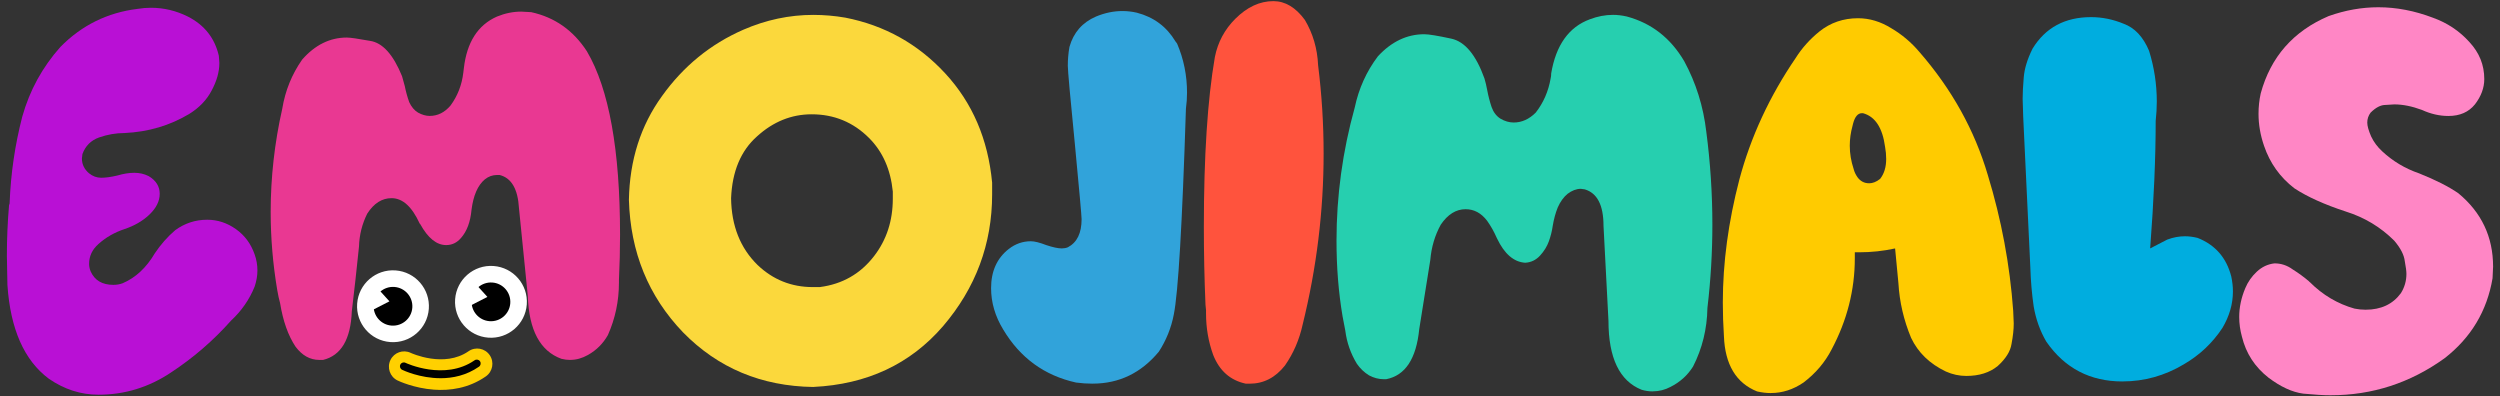 <?xml version="1.0" encoding="UTF-8"?>
<svg id="Layer_1" xmlns="http://www.w3.org/2000/svg" version="1.1" viewBox="0 0 883 140">
  <rect x="0" y="0" width="883" height="140" fill="#333333" stroke="none"/>
  <!-- Generator: Adobe Illustrator 29.3.1, SVG Export Plug-In . SVG Version: 2.1.0 Build 151)  -->
  <defs>
    <style>
      .st0 {
        fill: #31a3da;
      }

      .st1 {
        fill: #e93892;
      }

      .st2 {
        fill: #ffcb00;
      }

      .st3 {
        fill: #ffd000;
      }

      .st4 {
        fill: #fff;
      }

      .st5 {
        fill: #ff533d;
      }

      .st6 {
        fill: #26cfaf;
      }

      .st7 {
        fill: #b910d5;
      }

      .st8 {
        fill: #ff86c5;
      }

      .st9 {
        fill: #fbd83c;
      }

      .st10 {
        fill: #00addf;
      }
    </style>
  </defs>
  <path class="st4" d="M151.46,109.09c-.51,6.99-6.59,12.24-13.58,11.73-6.99-.51-12.24-6.59-11.73-13.58.51-6.99,6.59-12.24,13.58-11.73,6.99.51,12.24,6.59,11.73,13.58Z"/>
  <path d="M145.63,108.67c-.27,3.77-3.55,6.6-7.32,6.33-3.77-.27-6.6-3.55-6.33-7.32.27-3.77,3.55-6.6,7.32-6.33,3.77.28,6.6,3.55,6.33,7.32Z"/>
  <path class="st4" d="M132.48,100.84l5.07,5.59-7.55,3.87"/>
  <path class="st4" d="M186.06,107.53c-.51,6.99-6.59,12.24-13.58,11.73-6.99-.51-12.24-6.59-11.73-13.58.51-6.99,6.59-12.24,13.58-11.73,6.99.51,12.24,6.59,11.73,13.58Z"/>
  <path d="M180.23,107.11c-.27,3.77-3.55,6.6-7.32,6.33-3.77-.27-6.6-3.55-6.33-7.32.27-3.77,3.55-6.6,7.32-6.33,3.77.27,6.6,3.55,6.33,7.32Z"/>
  <path class="st4" d="M167.08,99.28l5.07,5.59-7.55,3.86"/>
  <path class="st3" d="M153.26,137.63c-7.08-.52-12.46-3.06-12.85-3.25-2.67-1.29-3.8-4.52-2.51-7.21,1.28-2.68,4.48-3.81,7.15-2.54.19.09,11.8,5.44,20.44-.57,2.44-1.7,5.79-1.08,7.47,1.37,1.69,2.45,1.08,5.82-1.37,7.52-6.1,4.24-12.75,5.09-18.33,4.68Z"/>
  <path d="M155.58,133.58c-7.28,0-13.16-2.78-13.55-2.97-.68-.33-.96-1.15-.64-1.83.33-.68,1.14-.97,1.82-.64.14.07,13.79,6.49,24.42-.89.62-.43,1.47-.28,1.9.35.43.62.27,1.48-.35,1.91-4.45,3.1-9.28,4.08-13.6,4.08Z"/>
  <path class="st7" d="M34.79,139.41c-6.24,0-12.09-1.88-17.55-5.65-8.71-6.5-13.58-17.55-14.62-33.15l-.19-10.33c0-5.98.26-11.96.78-17.94.13-.13.19-.32.19-.58.39-10.4,1.88-20.6,4.48-30.61,2.6-9.23,7.08-17.42,13.45-24.57,7.54-7.67,16.64-12.15,27.3-13.45,1.56-.26,3.12-.39,4.68-.39,4.55,0,8.9,1.04,13.06,3.12,5.85,2.99,9.49,7.6,10.92,13.84l.19,2.53c0,3.12-.91,6.37-2.73,9.75-1.69,3.25-4.29,5.98-7.8,8.19-6.89,4.16-14.56,6.43-23.01,6.82-2.99,0-5.98.52-8.97,1.56-2.86,1.04-4.81,2.99-5.85,5.85l-.19,1.56c0,2.08.84,3.83,2.53,5.26,1.3,1.04,2.73,1.56,4.29,1.56s3.44-.26,5.65-.78c2.21-.65,4.22-.97,6.04-.97s3.51.39,5.07,1.17c2.6,1.56,3.9,3.64,3.9,6.24s-1.23,5.07-3.7,7.41c-2.34,2.21-5.26,3.9-8.77,5.07-3.51,1.17-6.56,2.92-9.16,5.26-2.21,1.95-3.31,4.29-3.31,7.02,0,.91.19,1.82.58,2.73,1.43,3.12,4.09,4.68,7.99,4.68,1.17,0,2.27-.19,3.31-.58,4.55-1.95,8.32-5.46,11.31-10.53,2.08-3.12,4.48-5.85,7.21-8.19,3.38-2.47,7.15-3.7,11.31-3.7,3.64,0,7.02,1.1,10.14,3.31,3.12,2.21,5.33,5.2,6.63,8.97.65,1.82.97,3.7.97,5.65,0,1.82-.32,3.7-.97,5.65-1.82,4.55-4.61,8.58-8.38,12.09-6.24,7.02-13.32,13.13-21.25,18.33-7.8,5.2-16.31,7.8-25.54,7.8Z"/>
  <path class="st1" d="M201.43,127.13c-1.04,0-2.08-.13-3.12-.39-7.54-2.73-11.5-10.14-11.89-22.23l-3.12-31c-.39-6.76-2.67-10.66-6.82-11.7h-.97c-1.56,0-2.99.52-4.29,1.56-2.47,2.08-4.03,5.65-4.68,10.72-.39,4.29-1.63,7.6-3.7,9.94-1.43,1.69-3.18,2.53-5.26,2.53-3.38,0-6.43-2.47-9.16-7.41l-.19-.19c-2.73-5.98-6.04-8.97-9.94-8.97-3.38,0-6.24,1.82-8.58,5.46-1.82,3.64-2.8,7.54-2.92,11.7-.78,7.67-1.63,15.27-2.53,22.81-.39,9.88-3.77,15.6-10.14,17.16h-1.36c-3.25,0-6.04-1.56-8.38-4.68-2.6-3.9-4.42-9.03-5.46-15.4-.39-1.43-.72-2.92-.98-4.48-1.56-9.23-2.34-18.46-2.34-27.69,0-12.22,1.36-24.37,4.09-36.46,1.04-6.37,3.38-12.15,7.02-17.35,4.55-5.2,9.81-7.8,15.79-7.8,1.17,0,3.9.39,8.19,1.17,4.42.65,8.19,4.81,11.31,12.48l.97,3.51c.39,1.95.91,3.83,1.56,5.65.78,1.69,1.82,2.92,3.12,3.7,1.43.78,2.79,1.17,4.09,1.17,2.86,0,5.33-1.23,7.41-3.7,2.47-3.38,3.96-7.21,4.48-11.5l.19-1.56c1.04-9.23,4.94-15.34,11.7-18.33,2.86-1.17,5.72-1.75,8.58-1.75l3.51.19c8.32,1.82,14.88,6.43,19.69,13.84,7.8,13.26,11.7,34.84,11.7,64.73,0,5.33-.13,10.66-.39,15.99v.97c0,6.5-1.3,12.67-3.9,18.52-1.69,2.99-4.03,5.33-7.02,7.02-2.08,1.17-4.16,1.75-6.24,1.75Z"/>
  <path class="st9" d="M287.26,136.68c-18.33-.26-33.67-6.69-46.02-19.3-12.22-12.74-18.59-28.34-19.11-46.8.26-14.04,4.16-26.26,11.7-36.66,7.54-10.53,17.09-18.33,28.66-23.4,8.06-3.51,16.31-5.26,24.76-5.26,3.77,0,7.54.32,11.31.97,13.91,2.73,25.67,9.29,35.29,19.69,9.62,10.4,15.14,23.27,16.57,38.61v4.09c0,17.55-5.79,33.08-17.35,46.6-11.57,13.39-26.84,20.54-45.82,21.45ZM289.6,101.39c7.93-1.04,14.3-4.68,19.11-10.92,4.42-5.72,6.63-12.48,6.63-20.28v-2.53c-.78-7.8-3.57-14.1-8.38-18.91-5.59-5.59-12.35-8.38-20.28-8.38-7.15,0-13.58,2.6-19.3,7.8-5.72,5.07-8.77,12.35-9.16,21.84.13,9.75,3.25,17.61,9.36,23.59,5.46,5.2,11.96,7.8,19.5,7.8h2.53Z"/>
  <path class="st0" d="M385.93,135.51c-1.95,0-3.9-.13-5.85-.39-11.18-2.47-19.76-8.71-25.74-18.72-2.86-4.68-4.29-9.55-4.29-14.62,0-5.98,2.08-10.59,6.24-13.84,2.34-1.82,4.94-2.73,7.8-2.73,1.3,0,3.12.46,5.46,1.36,2.34.78,4.16,1.17,5.46,1.17.78,0,1.49-.13,2.14-.39,3.25-1.69,4.87-5,4.87-9.94,0-1.04-.78-9.75-2.34-26.13-1.69-17.03-2.53-26.39-2.53-28.08,0-2.21.19-4.42.58-6.63,1.43-5.07,4.55-8.64,9.36-10.72,3.12-1.3,6.24-1.95,9.36-1.95,1.69,0,3.38.19,5.07.58,5.98,1.56,10.53,4.94,13.65,10.14l.58.78c2.34,5.46,3.51,11.24,3.51,17.35,0,1.82-.13,3.7-.39,5.65-1.3,40.82-2.73,65.06-4.29,72.73-.91,4.68-2.66,9.03-5.26,13.06-6.24,7.54-14.04,11.31-23.4,11.31Z"/>
  <path class="st5" d="M441.36,135.51h-1.36c-5.46-1.17-9.29-4.55-11.5-10.14-1.69-4.68-2.53-9.55-2.53-14.62v-1.17l-.19-1.95c-.39-9.1-.58-18.26-.58-27.49,0-24.96,1.3-44.98,3.9-60.05,1.04-5.2,3.44-9.68,7.21-13.45,4.16-4.16,8.64-6.24,13.45-6.24,4.16,0,7.86,2.21,11.11,6.63,2.86,4.81,4.42,10.14,4.68,15.99,1.3,10.4,1.95,20.8,1.95,31.2,0,20.28-2.47,40.43-7.41,60.44-1.17,5.33-3.25,10.14-6.24,14.43-3.38,4.29-7.54,6.43-12.48,6.43Z"/>
  <path class="st6" d="M583.71,138.24c-1.3,0-2.6-.19-3.9-.58-7.8-3.12-11.7-11.24-11.7-24.37l-1.75-33.54c0-7.28-2.21-11.57-6.63-12.87l-1.36-.19c-1.56,0-3.12.58-4.68,1.75-1.43,1.17-2.6,2.79-3.51,4.87-.78,1.95-1.36,4.09-1.75,6.43-.26,1.82-.71,3.64-1.36,5.46-.65,1.82-1.69,3.51-3.12,5.07-1.43,1.56-3.18,2.41-5.26,2.53-4.03-.26-7.34-3.12-9.94-8.58l-.19-.39c-.91-2.08-2.02-4.03-3.31-5.85-2.08-2.73-4.61-4.09-7.6-4.09-3.38,0-6.3,1.82-8.77,5.46-2.08,3.77-3.31,7.93-3.7,12.48l-3.9,24.37c-1.04,10.53-4.94,16.44-11.7,17.74h-.78c-1.82,0-3.57-.46-5.26-1.36-1.69-1.04-3.12-2.41-4.29-4.09-2.21-3.64-3.57-7.54-4.09-11.7l-.97-5.07c-1.43-8.45-2.14-17.35-2.14-26.71,0-15.86,2.14-31.52,6.43-46.99,1.43-6.76,4.16-12.8,8.19-18.13,4.81-5.2,10.27-7.8,16.38-7.8,1.56,0,4.74.52,9.55,1.56,4.81,1.04,8.71,5.72,11.7,14.04.39,1.3.71,2.66.97,4.09.39,2.08.91,4.09,1.56,6.04.65,1.82,1.69,3.18,3.12,4.09,1.56.91,3.12,1.36,4.68,1.36,2.86,0,5.46-1.17,7.8-3.51,2.73-3.51,4.48-7.54,5.26-12.09.13-.52.19-1.1.19-1.75,1.69-10.01,6.24-16.38,13.65-19.11,2.73-1.04,5.46-1.56,8.19-1.56,1.56,0,3.18.19,4.87.58,8.71,2.34,15.47,7.6,20.28,15.79,4.16,7.67,6.76,15.99,7.8,24.96,1.43,10.92,2.14,21.84,2.14,32.76,0,9.75-.58,19.56-1.75,29.44-.13,7.41-1.82,14.3-5.07,20.67-1.95,3.12-4.61,5.52-7.99,7.21-1.95,1.04-4.03,1.56-6.24,1.56Z"/>
  <path class="st2" d="M625.46,138.83c-1.56,0-3.18-.19-4.87-.58-7.41-2.99-11.31-9.49-11.7-19.5-.26-4.03-.39-7.99-.39-11.89,0-14.04,1.95-28.53,5.85-43.48,4.03-15.08,10.66-29.38,19.89-42.9,2.21-3.51,5.01-6.63,8.38-9.36,3.9-3.12,8.45-4.68,13.65-4.68,4.03,0,7.93,1.17,11.7,3.51,3.77,2.21,7.08,5,9.94,8.38,11.44,13.13,19.5,27.62,24.18,43.48,4.81,15.73,7.8,31.72,8.97,47.97l.19,4.48c0,2.08-.26,4.48-.78,7.21-.39,2.6-2.01,5.2-4.87,7.8-2.86,2.34-6.56,3.51-11.11,3.51-2.47,0-4.87-.52-7.21-1.56-5.72-2.73-9.81-6.69-12.28-11.89-2.6-6.24-4.09-12.67-4.48-19.3l-1.17-12.28c-4.16.91-8.38,1.36-12.67,1.36h-1.56v2.14c0,11.18-2.73,21.9-8.19,32.17-2.34,4.55-5.65,8.45-9.94,11.7-3.64,2.47-7.47,3.7-11.5,3.7ZM660.16,64.74c1.3,0,2.6-.52,3.9-1.56,1.43-1.82,2.14-4.16,2.14-7.02,0-1.43-.13-2.86-.39-4.29-.91-6.76-3.51-10.72-7.8-11.89h-.39c-1.43,0-2.47,1.23-3.12,3.7l-.19.78c-.65,2.34-.97,4.68-.97,7.02,0,2.73.46,5.46,1.36,8.19.26,1.04.72,2.01,1.36,2.92,1.04,1.43,2.41,2.14,4.09,2.14Z"/>
  <path class="st10" d="M749.68,134.73c-11.44,0-20.41-4.68-26.91-14.04-2.21-3.77-3.7-7.93-4.48-12.48-.65-4.55-1.04-9.1-1.17-13.65l-2.53-53.42-.19-6.24c0-2.08.13-4.61.39-7.6.26-3.12,1.3-6.5,3.12-10.14,4.55-7.41,11.44-11.11,20.67-11.11,3.9,0,7.73.78,11.5,2.34,3.9,1.43,6.89,4.61,8.97,9.55,1.82,5.85,2.73,11.83,2.73,17.94,0,2.21-.13,4.48-.39,6.82,0,13-.65,28.01-1.95,45.04l6.04-3.12c2.08-.78,4.16-1.17,6.24-1.17,1.43,0,2.92.19,4.48.58,6.24,2.47,10.2,7.02,11.89,13.65.39,1.82.58,3.57.58,5.26,0,4.42-1.24,8.71-3.7,12.87-3.51,5.33-8.06,9.62-13.65,12.87-6.76,4.03-13.97,6.04-21.64,6.04Z"/>
  <path class="st8" d="M823.25,139.61c-2.47,0-5.72-.19-9.75-.58-3.9-.52-7.99-2.41-12.28-5.65-4.81-3.77-7.93-8.58-9.36-14.43-.65-2.34-.97-4.68-.97-7.02,0-3.38.72-6.76,2.14-10.14.91-2.21,2.28-4.16,4.09-5.85,1.82-1.69,3.9-2.66,6.24-2.92,2.34,0,4.48.71,6.43,2.14,2.08,1.3,4.03,2.73,5.85,4.29,0,.13.07.19.19.19,4.55,4.55,9.81,7.67,15.79,9.36,1.3.26,2.6.39,3.9.39,5.46,0,9.62-1.95,12.48-5.85,1.3-2.08,1.95-4.35,1.95-6.82,0-.91-.19-2.41-.58-4.48-.26-2.21-1.49-4.61-3.7-7.21-4.81-4.81-10.53-8.25-17.16-10.33-7.54-2.47-13.58-5.2-18.13-8.19-5.07-3.9-8.64-8.9-10.72-15.01-1.3-3.77-1.95-7.54-1.95-11.31,0-2.47.26-4.87.78-7.21,3.51-12.87,11.5-21.97,23.98-27.3,5.85-2.08,11.7-3.12,17.55-3.12,6.37,0,12.8,1.23,19.3,3.7,5.07,1.82,9.36,4.68,12.87,8.58,3.51,3.77,5.26,8.12,5.26,13.06,0,3.12-1.1,6.11-3.31,8.97-2.21,2.73-5.33,4.09-9.36,4.09-3.12,0-6.24-.71-9.36-2.14-3.51-1.3-6.76-1.95-9.75-1.95-.39,0-1.43.07-3.12.19-1.69,0-3.44.91-5.26,2.73-.78,1.04-1.17,2.21-1.17,3.51,0,1.17.46,2.79,1.36,4.87.91,1.95,2.21,3.7,3.9,5.26,3.77,3.51,8.12,6.11,13.06,7.8,5.85,2.34,10.46,4.68,13.84,7.02,8.19,6.76,12.28,15.4,12.28,25.93l-.19,4.09c-1.95,11.57-7.6,20.99-16.96,28.27-12.09,8.71-25.48,13.06-40.17,13.06Z"/>
</svg>